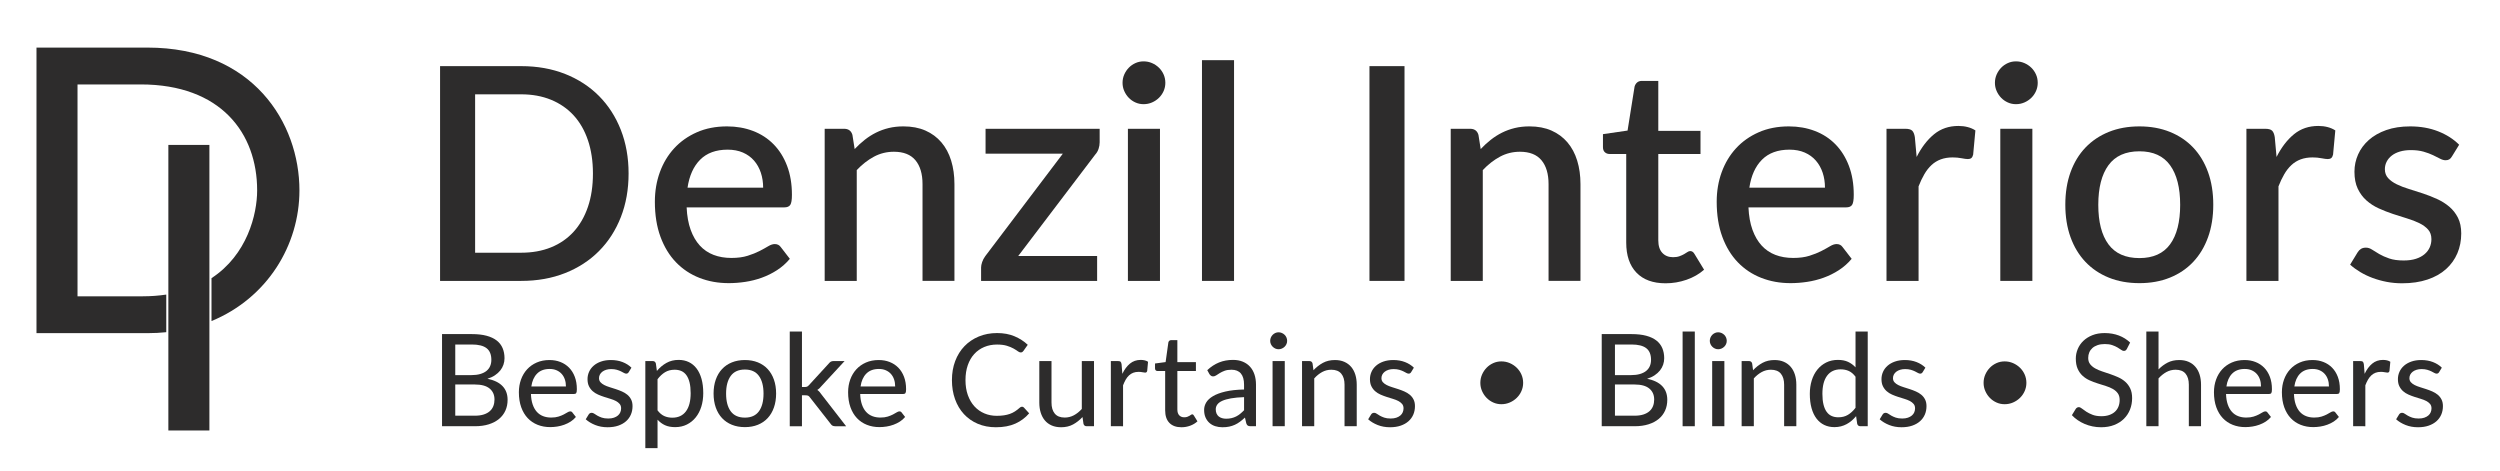 <?xml version="1.0" encoding="utf-8"?>
<!-- Generator: Adobe Illustrator 16.0.0, SVG Export Plug-In . SVG Version: 6.00 Build 0)  -->
<!DOCTYPE svg PUBLIC "-//W3C//DTD SVG 1.1//EN" "http://www.w3.org/Graphics/SVG/1.1/DTD/svg11.dtd">
<svg version="1.1" id="Layer_1" xmlns="http://www.w3.org/2000/svg" xmlns:xlink="http://www.w3.org/1999/xlink" x="0px" y="0px"
	 width="955.452px" height="179.991px" viewBox="0 0 955.452 179.991" enable-background="new 0 0 955.452 179.991"
	 xml:space="preserve">
<path fill="#2D2C2C" d="M240.233,66.316c0,6.081-0.988,11.638-2.964,16.672c-1.977,5.036-4.76,9.358-8.351,12.968
	c-3.591,3.61-7.904,6.413-12.939,8.407c-5.036,1.995-10.63,2.993-16.787,2.993h-31.008v-82.08h31.008
	c6.156,0,11.751,0.998,16.787,2.993c5.035,1.995,9.348,4.798,12.939,8.407c3.591,3.611,6.374,7.933,8.351,12.968
	C239.245,54.68,240.233,60.237,240.233,66.316z M226.61,66.316c0-4.711-0.637-8.949-1.909-12.711
	c-1.274-3.762-3.098-6.935-5.472-9.519c-2.375-2.583-5.254-4.569-8.636-5.957c-3.382-1.387-7.182-2.081-11.4-2.081h-17.613v60.534
	h17.613c4.218,0,8.018-0.684,11.4-2.052c3.382-1.368,6.26-3.353,8.636-5.957c2.375-2.602,4.198-5.775,5.472-9.519
	C225.974,75.313,226.61,71.067,226.61,66.316z"/>
<path fill="#2D2C2C" d="M277.865,48.305c3.571,0,6.877,0.58,9.918,1.738c3.04,1.16,5.662,2.86,7.866,5.102
	c2.204,2.243,3.923,4.987,5.159,8.236c1.234,3.249,1.853,6.945,1.853,11.086c0,1.901-0.209,3.173-0.627,3.819
	c-0.419,0.646-1.178,0.969-2.28,0.969h-37.335c0.151,3.306,0.665,6.166,1.539,8.579c0.874,2.414,2.042,4.417,3.505,6.014
	c1.462,1.596,3.211,2.784,5.244,3.563c2.032,0.779,4.304,1.168,6.812,1.168c2.394,0,4.465-0.275,6.213-0.827
	c1.748-0.55,3.268-1.159,4.56-1.824c1.292-0.664,2.394-1.272,3.306-1.824c0.912-0.55,1.748-0.827,2.508-0.827
	c0.988,0,1.748,0.38,2.28,1.14l3.477,4.503c-1.445,1.71-3.078,3.155-4.902,4.332c-1.824,1.178-3.762,2.138-5.814,2.878
	c-2.052,0.741-4.161,1.273-6.327,1.596c-2.166,0.322-4.275,0.484-6.327,0.484c-4.028,0-7.762-0.675-11.201-2.023
	c-3.439-1.349-6.422-3.334-8.949-5.957c-2.528-2.622-4.503-5.871-5.928-9.747s-2.138-8.341-2.138-13.395
	c0-4.027,0.636-7.79,1.91-11.286c1.273-3.496,3.097-6.535,5.472-9.12c2.375-2.584,5.263-4.626,8.664-6.127
	C269.723,49.055,273.57,48.305,277.865,48.305z M278.093,57.196c-4.446,0-7.943,1.274-10.488,3.819
	c-2.546,2.546-4.161,6.119-4.845,10.716h28.899c0-2.052-0.295-3.961-0.884-5.729c-0.589-1.767-1.453-3.306-2.593-4.617
	s-2.556-2.337-4.247-3.078C282.244,57.567,280.296,57.196,278.093,57.196z"/>
<path fill="#2D2C2C" d="M315.176,107.356v-58.14h7.41c1.672,0,2.736,0.779,3.192,2.337l0.855,5.415
	c1.216-1.291,2.499-2.47,3.848-3.534c1.349-1.063,2.783-1.976,4.304-2.736c1.519-0.759,3.144-1.348,4.874-1.767
	c1.729-0.418,3.6-0.627,5.614-0.627c3.192,0,5.994,0.532,8.408,1.596c2.413,1.064,4.446,2.565,6.099,4.503
	c1.653,1.938,2.897,4.266,3.734,6.982c0.835,2.717,1.254,5.71,1.254,8.978v36.993h-12.198V70.363c0-3.913-0.903-6.954-2.708-9.12
	c-1.805-2.166-4.551-3.249-8.236-3.249c-2.736,0-5.272,0.627-7.609,1.881c-2.337,1.254-4.532,2.964-6.583,5.13v42.351H315.176z"/>
<path fill="#2D2C2C" d="M420.271,54.347c0,0.875-0.143,1.729-0.428,2.565c-0.285,0.836-0.694,1.539-1.226,2.109l-29.469,38.817
	h30.153v9.519h-44.346v-5.13c0-0.57,0.133-1.254,0.399-2.052c0.265-0.798,0.664-1.558,1.197-2.28l29.64-39.159h-29.526v-9.519
	h43.605V54.347z"/>
<path fill="#2D2C2C" d="M445.374,31.661c0,1.103-0.219,2.147-0.656,3.135c-0.437,0.989-1.036,1.853-1.795,2.594
	c-0.761,0.741-1.644,1.331-2.65,1.767c-1.007,0.438-2.081,0.656-3.221,0.656c-1.103,0-2.137-0.218-3.106-0.656
	c-0.969-0.436-1.815-1.026-2.537-1.767c-0.722-0.741-1.302-1.605-1.738-2.594c-0.438-0.988-0.655-2.032-0.655-3.135
	c0-1.14,0.218-2.204,0.655-3.192c0.437-0.987,1.016-1.853,1.738-2.593c0.722-0.741,1.568-1.33,2.537-1.767
	c0.969-0.437,2.004-0.655,3.106-0.655c1.14,0,2.213,0.219,3.221,0.655c1.006,0.438,1.89,1.026,2.65,1.767
	c0.76,0.741,1.358,1.606,1.795,2.593C445.154,29.457,445.374,30.521,445.374,31.661z M443.321,49.216v58.14h-12.255v-58.14H443.321z
	"/>
<path fill="#2D2C2C" d="M471.627,22.997v84.36h-12.255v-84.36H471.627z"/>
<path fill="#2D2C2C" d="M536.777,107.356h-13.395v-82.08h13.395V107.356z"/>
<path fill="#2D2C2C" d="M554.435,107.356v-58.14h7.41c1.672,0,2.736,0.779,3.192,2.337l0.855,5.415
	c1.216-1.291,2.499-2.47,3.848-3.534c1.349-1.063,2.783-1.976,4.304-2.736c1.519-0.759,3.144-1.348,4.874-1.767
	c1.729-0.418,3.6-0.627,5.614-0.627c3.192,0,5.994,0.532,8.408,1.596c2.413,1.064,4.446,2.565,6.099,4.503
	c1.653,1.938,2.897,4.266,3.734,6.982c0.835,2.717,1.254,5.71,1.254,8.978v36.993h-12.198V70.363c0-3.913-0.903-6.954-2.708-9.12
	c-1.805-2.166-4.551-3.249-8.236-3.249c-2.736,0-5.272,0.627-7.609,1.881c-2.337,1.254-4.532,2.964-6.583,5.13v42.351H554.435z"/>
<path fill="#2D2C2C" d="M636.559,108.269c-4.826,0-8.541-1.358-11.144-4.076c-2.603-2.716-3.904-6.545-3.904-11.485V58.85h-6.384
	c-0.684,0-1.273-0.218-1.767-0.656c-0.495-0.437-0.741-1.092-0.741-1.966v-4.959l9.405-1.368l2.679-16.815
	c0.19-0.646,0.513-1.168,0.969-1.567c0.456-0.399,1.063-0.599,1.824-0.599h6.27v19.095h16.131v8.835h-16.131v33.003
	c0,2.09,0.513,3.686,1.539,4.788c1.026,1.103,2.394,1.653,4.104,1.653c0.949,0,1.767-0.123,2.451-0.371
	c0.684-0.247,1.272-0.513,1.767-0.798c0.494-0.285,0.921-0.55,1.283-0.798c0.361-0.247,0.712-0.371,1.055-0.371
	c0.684,0,1.234,0.38,1.653,1.14l3.648,5.985c-1.9,1.672-4.142,2.955-6.726,3.847C641.955,107.821,639.295,108.269,636.559,108.269z"
	/>
<path fill="#2D2C2C" d="M683.675,48.305c3.57,0,6.877,0.58,9.918,1.738c3.039,1.16,5.662,2.86,7.865,5.102
	c2.203,2.243,3.924,4.987,5.158,8.236s1.854,6.945,1.854,11.086c0,1.901-0.209,3.173-0.627,3.819
	c-0.418,0.646-1.178,0.969-2.279,0.969h-37.336c0.151,3.306,0.665,6.166,1.539,8.579c0.874,2.414,2.042,4.417,3.505,6.014
	c1.462,1.596,3.211,2.784,5.244,3.563c2.032,0.779,4.303,1.168,6.811,1.168c2.395,0,4.465-0.275,6.213-0.827
	c1.748-0.55,3.268-1.159,4.561-1.824c1.291-0.664,2.395-1.272,3.307-1.824c0.912-0.55,1.746-0.827,2.508-0.827
	c0.988,0,1.746,0.38,2.279,1.14l3.477,4.503c-1.443,1.71-3.078,3.155-4.9,4.332c-1.824,1.178-3.764,2.138-5.814,2.878
	c-2.053,0.741-4.162,1.273-6.328,1.596c-2.166,0.322-4.273,0.484-6.326,0.484c-4.028,0-7.762-0.675-11.201-2.023
	c-3.439-1.349-6.422-3.334-8.949-5.957c-2.528-2.622-4.503-5.871-5.928-9.747s-2.138-8.341-2.138-13.395
	c0-4.027,0.636-7.79,1.91-11.286c1.273-3.496,3.097-6.535,5.472-9.12c2.375-2.584,5.263-4.626,8.664-6.127
	C675.533,49.055,679.38,48.305,683.675,48.305z M683.903,57.196c-4.447,0-7.943,1.274-10.489,3.819
	c-2.546,2.546-4.161,6.119-4.845,10.716h28.898c0-2.052-0.293-3.961-0.883-5.729s-1.453-3.306-2.594-4.617
	c-1.139-1.311-2.555-2.337-4.246-3.078C688.054,57.567,686.106,57.196,683.903,57.196z"/>
<path fill="#2D2C2C" d="M720.985,107.356v-58.14h7.125c1.292,0,2.185,0.238,2.68,0.712c0.493,0.476,0.835,1.302,1.025,2.479
	l0.685,7.581c1.861-3.685,4.084-6.583,6.669-8.692c2.583-2.109,5.68-3.164,9.291-3.164c1.254,0,2.431,0.143,3.533,0.428
	c1.103,0.285,2.09,0.712,2.965,1.282l-0.855,9.234c-0.152,0.646-0.39,1.093-0.713,1.339c-0.323,0.248-0.75,0.371-1.282,0.371
	c-0.57,0-1.388-0.104-2.451-0.313c-1.064-0.208-2.186-0.313-3.362-0.313c-1.71,0-3.23,0.248-4.561,0.741
	c-1.33,0.494-2.508,1.217-3.534,2.166c-1.025,0.95-1.938,2.109-2.735,3.477s-1.539,2.927-2.224,4.674v36.138H720.985z"/>
<path fill="#2D2C2C" d="M778.782,31.661c0,1.103-0.219,2.147-0.655,3.135c-0.438,0.989-1.036,1.853-1.796,2.594
	c-0.761,0.741-1.644,1.331-2.65,1.767c-1.008,0.438-2.08,0.656-3.221,0.656c-1.103,0-2.138-0.218-3.106-0.656
	c-0.969-0.436-1.815-1.026-2.536-1.767c-0.723-0.741-1.303-1.605-1.738-2.594c-0.438-0.988-0.656-2.032-0.656-3.135
	c0-1.14,0.219-2.204,0.656-3.192c0.436-0.987,1.016-1.853,1.738-2.593c0.721-0.741,1.567-1.33,2.536-1.767
	c0.969-0.437,2.004-0.655,3.106-0.655c1.141,0,2.213,0.219,3.221,0.655c1.007,0.438,1.89,1.026,2.65,1.767
	c0.76,0.741,1.358,1.606,1.796,2.593C778.563,29.457,778.782,30.521,778.782,31.661z"/>
<rect x="764.476" y="49.216" fill="#2D2C2C" width="12.255" height="58.14"/>
<path fill="#2D2C2C" d="M817.655,48.305c4.294,0,8.18,0.703,11.657,2.109c3.477,1.406,6.44,3.401,8.892,5.985
	c2.451,2.584,4.341,5.72,5.672,9.405c1.329,3.687,1.995,7.829,1.995,12.426c0,4.598-0.666,8.741-1.995,12.426
	c-1.331,3.687-3.221,6.831-5.672,9.434c-2.451,2.604-5.415,4.608-8.892,6.014c-3.478,1.405-7.363,2.109-11.657,2.109
	c-4.331,0-8.236-0.704-11.713-2.109c-3.478-1.405-6.451-3.41-8.921-6.014c-2.471-2.603-4.37-5.747-5.7-9.434
	c-1.33-3.685-1.994-7.828-1.994-12.426c0-4.598,0.664-8.74,1.994-12.426c1.33-3.685,3.229-6.82,5.7-9.405
	c2.47-2.583,5.443-4.579,8.921-5.985C809.419,49.008,813.324,48.305,817.655,48.305z M817.655,98.635
	c5.244,0,9.149-1.757,11.714-5.272c2.565-3.514,3.848-8.54,3.848-15.076c0-6.536-1.282-11.58-3.848-15.134
	c-2.564-3.553-6.47-5.33-11.714-5.33c-5.32,0-9.271,1.777-11.855,5.33c-2.585,3.554-3.876,8.598-3.876,15.134
	c0,6.536,1.291,11.562,3.876,15.076C808.384,96.878,812.335,98.635,817.655,98.635z"/>
<path fill="#2D2C2C" d="M858.536,107.356v-58.14h7.125c1.292,0,2.185,0.238,2.68,0.712c0.493,0.476,0.835,1.302,1.025,2.479
	l0.685,7.581c1.861-3.685,4.084-6.583,6.669-8.692c2.583-2.109,5.68-3.164,9.291-3.164c1.254,0,2.431,0.143,3.533,0.428
	c1.103,0.285,2.09,0.712,2.965,1.282l-0.855,9.234c-0.152,0.646-0.39,1.093-0.713,1.339c-0.323,0.248-0.75,0.371-1.282,0.371
	c-0.57,0-1.388-0.104-2.451-0.313c-1.064-0.208-2.186-0.313-3.362-0.313c-1.71,0-3.23,0.248-4.561,0.741
	c-1.33,0.494-2.508,1.217-3.534,2.166c-1.025,0.95-1.938,2.109-2.735,3.477s-1.539,2.927-2.224,4.674v36.138H858.536z"/>
<path fill="#2D2C2C" d="M937.104,59.761c-0.305,0.533-0.646,0.912-1.025,1.14c-0.381,0.228-0.855,0.342-1.426,0.342
	c-0.646,0-1.349-0.2-2.108-0.599c-0.761-0.399-1.653-0.845-2.679-1.339c-1.026-0.494-2.233-0.941-3.62-1.34
	c-1.388-0.399-3.012-0.598-4.873-0.598c-1.521,0-2.898,0.181-4.133,0.542c-1.235,0.361-2.28,0.875-3.135,1.539
	c-0.855,0.666-1.511,1.445-1.967,2.337c-0.456,0.893-0.684,1.852-0.684,2.878c0,1.368,0.417,2.508,1.254,3.42
	c0.835,0.912,1.938,1.701,3.306,2.365c1.368,0.666,2.926,1.264,4.674,1.796c1.748,0.532,3.534,1.103,5.358,1.71
	c1.824,0.608,3.609,1.311,5.358,2.109c1.747,0.798,3.306,1.777,4.674,2.936c1.368,1.16,2.47,2.565,3.306,4.218
	c0.835,1.653,1.254,3.658,1.254,6.014c0,2.736-0.494,5.264-1.481,7.581c-0.989,2.318-2.433,4.332-4.332,6.042
	c-1.901,1.71-4.267,3.041-7.097,3.99c-2.831,0.95-6.07,1.425-9.719,1.425c-2.015,0-3.962-0.181-5.843-0.542
	c-1.881-0.362-3.667-0.855-5.357-1.482c-1.691-0.627-3.269-1.377-4.731-2.251c-1.463-0.874-2.765-1.824-3.904-2.85l2.85-4.674
	c0.343-0.57,0.77-1.016,1.283-1.339c0.513-0.322,1.148-0.484,1.909-0.484c0.798,0,1.586,0.256,2.365,0.77
	c0.778,0.513,1.69,1.074,2.736,1.682c1.045,0.608,2.309,1.168,3.79,1.681c1.482,0.513,3.325,0.77,5.529,0.77
	c1.824,0,3.4-0.218,4.731-0.655c1.329-0.437,2.431-1.035,3.306-1.795c0.874-0.76,1.52-1.625,1.938-2.594
	c0.418-0.969,0.628-2.004,0.628-3.106c0-1.482-0.419-2.698-1.255-3.648c-0.836-0.95-1.947-1.767-3.334-2.451
	c-1.388-0.684-2.964-1.292-4.731-1.824c-1.767-0.532-3.563-1.102-5.386-1.71c-1.824-0.607-3.62-1.311-5.387-2.109
	c-1.768-0.798-3.345-1.814-4.731-3.049c-1.388-1.234-2.499-2.736-3.334-4.503c-0.837-1.767-1.254-3.923-1.254-6.47
	c0-2.317,0.465-4.521,1.396-6.612c0.931-2.089,2.299-3.933,4.104-5.529c1.805-1.596,4.027-2.859,6.669-3.79
	c2.641-0.931,5.69-1.396,9.148-1.396c3.914,0,7.467,0.627,10.659,1.881s5.871,2.964,8.037,5.13L937.104,59.761z"/>
<g>
	<path fill="#2D2C2C" d="M168.938,162.896v-35.211h11.386c2.192,0,4.073,0.213,5.644,0.638s2.862,1.035,3.877,1.828
		c1.014,0.793,1.762,1.763,2.245,2.908c0.482,1.145,0.724,2.429,0.724,3.852c0,0.851-0.135,1.673-0.405,2.466
		s-0.675,1.53-1.214,2.208c-0.54,0.679-1.219,1.292-2.037,1.84c-0.818,0.548-1.775,0.994-2.871,1.337
		c2.535,0.507,4.454,1.436,5.754,2.785c1.301,1.35,1.951,3.104,1.951,5.263c0,1.505-0.278,2.875-0.834,4.11
		c-0.557,1.235-1.366,2.294-2.429,3.178c-1.063,0.883-2.368,1.57-3.914,2.061s-3.309,0.736-5.288,0.736H168.938z M173.993,143.364
		h6.11c1.309,0,2.445-0.139,3.411-0.417c0.965-0.278,1.763-0.67,2.393-1.178c0.629-0.507,1.1-1.12,1.411-1.84
		c0.311-0.719,0.466-1.521,0.466-2.404c0-2.028-0.609-3.513-1.828-4.454c-1.219-0.94-3.096-1.411-5.631-1.411h-6.331V143.364z
		 M173.993,146.946v11.925h7.459c1.341,0,2.486-0.155,3.436-0.466c0.948-0.311,1.726-0.74,2.331-1.289
		c0.605-0.548,1.051-1.198,1.337-1.951c0.286-0.752,0.43-1.578,0.43-2.478c0-1.767-0.622-3.166-1.865-4.196
		c-1.244-1.031-3.133-1.546-5.668-1.546H173.993z"/>
	<path fill="#2D2C2C" d="M210.009,137.597c1.505,0,2.896,0.25,4.171,0.749c1.276,0.499,2.38,1.223,3.313,2.171
		c0.933,0.949,1.66,2.115,2.184,3.497c0.523,1.383,0.785,2.965,0.785,4.748c0,0.72-0.078,1.203-0.233,1.448
		c-0.156,0.246-0.446,0.368-0.871,0.368h-16.44c0.049,1.521,0.266,2.846,0.65,3.975s0.908,2.065,1.571,2.81
		c0.662,0.745,1.46,1.3,2.392,1.668c0.933,0.368,1.971,0.552,3.116,0.552c1.08,0,2.008-0.123,2.785-0.368
		c0.777-0.245,1.448-0.515,2.012-0.81s1.043-0.564,1.436-0.81c0.393-0.245,0.736-0.368,1.03-0.368c0.393,0,0.679,0.147,0.859,0.441
		l1.325,1.693c-0.573,0.687-1.235,1.272-1.988,1.754s-1.562,0.883-2.429,1.202s-1.763,0.552-2.687,0.699
		c-0.925,0.147-1.837,0.221-2.736,0.221c-1.717,0-3.309-0.291-4.772-0.871c-1.464-0.581-2.728-1.432-3.791-2.552
		c-1.063-1.12-1.894-2.511-2.491-4.171c-0.597-1.66-0.896-3.57-0.896-5.729c0-1.733,0.27-3.349,0.81-4.846
		c0.54-1.497,1.313-2.797,2.318-3.901c1.006-1.104,2.233-1.975,3.681-2.613C206.562,137.917,208.193,137.597,210.009,137.597z
		 M210.083,141.008c-2.045,0-3.652,0.593-4.822,1.779c-1.17,1.186-1.902,2.826-2.196,4.92h13.226c0-0.982-0.14-1.881-0.417-2.699
		c-0.278-0.818-0.683-1.521-1.214-2.11c-0.532-0.589-1.182-1.051-1.951-1.386C211.939,141.176,211.064,141.008,210.083,141.008z"/>
	<path fill="#2D2C2C" d="M240.293,142.21c-0.229,0.393-0.548,0.589-0.957,0.589c-0.262,0-0.552-0.09-0.871-0.27
		c-0.319-0.18-0.699-0.38-1.141-0.601s-0.969-0.421-1.583-0.601c-0.614-0.18-1.337-0.27-2.172-0.27c-0.704,0-1.341,0.09-1.914,0.27
		c-0.573,0.18-1.06,0.425-1.46,0.736c-0.401,0.311-0.712,0.675-0.933,1.092c-0.221,0.417-0.331,0.871-0.331,1.362
		c0,0.622,0.184,1.141,0.552,1.558c0.368,0.417,0.851,0.777,1.448,1.08s1.28,0.573,2.049,0.81c0.769,0.237,1.554,0.487,2.355,0.749
		c0.802,0.262,1.587,0.561,2.356,0.896c0.769,0.335,1.452,0.749,2.049,1.239c0.597,0.491,1.08,1.092,1.448,1.803
		c0.368,0.712,0.552,1.567,0.552,2.564c0,1.162-0.208,2.233-0.625,3.214s-1.031,1.832-1.84,2.552
		c-0.81,0.72-1.804,1.285-2.981,1.693s-2.536,0.613-4.073,0.613c-1.734,0-3.316-0.286-4.748-0.859
		c-1.431-0.572-2.638-1.3-3.619-2.184l1.08-1.767c0.131-0.229,0.294-0.405,0.491-0.527s0.442-0.184,0.736-0.184
		c0.311,0,0.629,0.115,0.957,0.344c0.327,0.229,0.724,0.479,1.19,0.748c0.466,0.27,1.031,0.52,1.693,0.749
		c0.662,0.229,1.484,0.344,2.466,0.344c0.834,0,1.558-0.106,2.171-0.319c0.614-0.212,1.125-0.495,1.534-0.846
		c0.409-0.352,0.711-0.765,0.908-1.239c0.196-0.474,0.294-0.973,0.294-1.497c0-0.67-0.184-1.227-0.552-1.668
		c-0.368-0.441-0.851-0.818-1.448-1.128c-0.597-0.311-1.28-0.581-2.049-0.81c-0.769-0.229-1.558-0.474-2.368-0.736
		c-0.81-0.262-1.599-0.56-2.368-0.896c-0.769-0.335-1.452-0.764-2.049-1.288c-0.597-0.523-1.08-1.157-1.448-1.901
		s-0.552-1.656-0.552-2.736c0-0.965,0.196-1.889,0.589-2.772s0.969-1.66,1.73-2.331c0.761-0.67,1.697-1.203,2.81-1.595
		c1.112-0.393,2.38-0.589,3.803-0.589c1.636,0,3.12,0.258,4.454,0.773c1.333,0.516,2.466,1.231,3.398,2.147L240.293,142.21z"/>
	<path fill="#2D2C2C" d="M246.633,171.263V137.99h2.797c0.654,0,1.063,0.311,1.227,0.933l0.393,2.846
		c1.047-1.259,2.253-2.278,3.62-3.055c1.366-0.777,2.932-1.166,4.699-1.166c1.423,0,2.711,0.274,3.865,0.822
		c1.153,0.548,2.143,1.362,2.969,2.441c0.826,1.08,1.46,2.409,1.902,3.988c0.442,1.579,0.663,3.398,0.663,5.459
		c0,1.849-0.246,3.562-0.736,5.141s-1.202,2.949-2.135,4.11c-0.932,1.162-2.061,2.073-3.386,2.736
		c-1.325,0.663-2.822,0.994-4.49,0.994c-1.521,0-2.813-0.246-3.877-0.736s-2.012-1.194-2.846-2.11v10.87H246.633z M257.847,141.303
		c-1.407,0-2.629,0.315-3.668,0.944c-1.039,0.63-2,1.526-2.883,2.687v11.901c0.785,1.03,1.64,1.754,2.564,2.171
		s1.959,0.625,3.104,0.625c2.241,0,3.967-0.801,5.178-2.404c1.21-1.603,1.815-3.926,1.815-6.969c0-1.586-0.139-2.945-0.417-4.073
		c-0.278-1.129-0.679-2.057-1.202-2.785c-0.524-0.728-1.162-1.259-1.914-1.595S258.812,141.303,257.847,141.303z"/>
	<path fill="#2D2C2C" d="M284.691,137.597c1.832,0,3.484,0.299,4.957,0.896s2.724,1.452,3.754,2.564
		c1.03,1.113,1.824,2.458,2.38,4.037s0.834,3.349,0.834,5.312c0,1.963-0.278,3.738-0.834,5.325c-0.556,1.587-1.35,2.937-2.38,4.049
		c-1.031,1.113-2.282,1.967-3.754,2.564c-1.472,0.597-3.125,0.896-4.957,0.896c-1.833,0-3.489-0.299-4.969-0.896
		c-1.481-0.597-2.74-1.451-3.779-2.564c-1.039-1.112-1.836-2.462-2.393-4.049c-0.556-1.586-0.834-3.361-0.834-5.325
		c0-1.963,0.278-3.733,0.834-5.312s1.354-2.924,2.393-4.037c1.039-1.112,2.298-1.967,3.779-2.564
		C281.202,137.896,282.858,137.597,284.691,137.597z M284.691,159.607c2.388,0,4.171-0.801,5.349-2.405
		c1.178-1.603,1.767-3.86,1.767-6.772c0-2.896-0.589-5.153-1.767-6.772c-1.178-1.62-2.961-2.429-5.349-2.429
		c-2.421,0-4.225,0.81-5.411,2.429c-1.186,1.619-1.779,3.877-1.779,6.772c0,2.912,0.593,5.169,1.779,6.772
		C280.466,158.806,282.27,159.607,284.691,159.607z"/>
	<path fill="#2D2C2C" d="M306.494,126.703v21.201h1.129c0.327,0,0.605-0.049,0.834-0.147s0.466-0.286,0.711-0.564l7.607-8.293
		c0.229-0.294,0.479-0.519,0.749-0.675c0.27-0.155,0.617-0.233,1.042-0.233h4.221l-8.932,9.668
		c-0.458,0.589-0.957,1.047-1.497,1.374c0.311,0.196,0.585,0.434,0.822,0.712c0.237,0.278,0.47,0.581,0.699,0.908l9.496,12.244
		h-4.171c-0.376,0-0.708-0.065-0.994-0.196c-0.287-0.131-0.536-0.368-0.749-0.711l-7.876-10.061
		c-0.246-0.36-0.487-0.593-0.724-0.699s-0.601-0.16-1.092-0.16h-1.276v11.827h-4.662v-36.193H306.494z"/>
	<path fill="#2D2C2C" d="M335.836,137.597c1.505,0,2.896,0.25,4.171,0.749c1.276,0.499,2.38,1.223,3.313,2.171
		c0.933,0.949,1.66,2.115,2.184,3.497c0.523,1.383,0.785,2.965,0.785,4.748c0,0.72-0.078,1.203-0.233,1.448
		c-0.156,0.246-0.446,0.368-0.871,0.368h-16.44c0.049,1.521,0.266,2.846,0.65,3.975s0.908,2.065,1.571,2.81
		c0.662,0.745,1.46,1.3,2.392,1.668c0.933,0.368,1.971,0.552,3.116,0.552c1.08,0,2.008-0.123,2.785-0.368
		c0.777-0.245,1.448-0.515,2.012-0.81s1.043-0.564,1.436-0.81c0.393-0.245,0.736-0.368,1.03-0.368c0.393,0,0.679,0.147,0.859,0.441
		l1.325,1.693c-0.573,0.687-1.235,1.272-1.988,1.754s-1.562,0.883-2.429,1.202s-1.763,0.552-2.687,0.699
		c-0.925,0.147-1.837,0.221-2.736,0.221c-1.717,0-3.309-0.291-4.772-0.871c-1.464-0.581-2.728-1.432-3.791-2.552
		c-1.063-1.12-1.894-2.511-2.491-4.171c-0.597-1.66-0.896-3.57-0.896-5.729c0-1.733,0.27-3.349,0.81-4.846
		c0.54-1.497,1.313-2.797,2.318-3.901c1.006-1.104,2.233-1.975,3.681-2.613C332.389,137.917,334.021,137.597,335.836,137.597z
		 M335.91,141.008c-2.045,0-3.652,0.593-4.822,1.779c-1.17,1.186-1.902,2.826-2.196,4.92h13.226c0-0.982-0.14-1.881-0.417-2.699
		c-0.278-0.818-0.683-1.521-1.214-2.11c-0.532-0.589-1.182-1.051-1.951-1.386C337.767,141.176,336.892,141.008,335.91,141.008z"/>
	<path fill="#2D2C2C" d="M390.579,155.436c0.278,0,0.523,0.106,0.736,0.319l2.012,2.208c-1.439,1.685-3.194,2.994-5.263,3.926
		c-2.069,0.932-4.552,1.398-7.447,1.398c-2.552,0-4.862-0.442-6.932-1.325c-2.07-0.883-3.836-2.118-5.3-3.705
		c-1.464-1.586-2.593-3.484-3.386-5.692c-0.794-2.208-1.19-4.638-1.19-7.288c0-2.65,0.417-5.079,1.251-7.288
		c0.834-2.208,2.012-4.102,3.534-5.68c1.521-1.579,3.341-2.81,5.459-3.693c2.118-0.883,4.454-1.325,7.005-1.325
		c2.503,0,4.724,0.409,6.662,1.227s3.627,1.906,5.067,3.263l-1.668,2.356c-0.115,0.164-0.25,0.298-0.405,0.405
		s-0.372,0.16-0.65,0.16c-0.311,0-0.675-0.155-1.092-0.466c-0.417-0.311-0.965-0.658-1.644-1.043
		c-0.679-0.384-1.526-0.732-2.54-1.043c-1.014-0.311-2.266-0.466-3.754-0.466c-1.767,0-3.391,0.311-4.871,0.933
		c-1.481,0.622-2.752,1.513-3.816,2.675s-1.889,2.584-2.478,4.27s-0.883,3.591-0.883,5.717c0,2.16,0.307,4.086,0.92,5.779
		s1.456,3.121,2.527,4.282c1.071,1.162,2.335,2.049,3.791,2.663c1.456,0.613,3.018,0.92,4.687,0.92c1.031,0,1.955-0.062,2.773-0.184
		c0.818-0.123,1.574-0.307,2.27-0.552c0.695-0.245,1.346-0.564,1.951-0.957c0.605-0.393,1.21-0.859,1.815-1.399
		c0.131-0.114,0.266-0.208,0.405-0.282C390.264,155.473,390.415,155.436,390.579,155.436z"/>
	<path fill="#2D2C2C" d="M401.865,137.99v15.876c0,1.8,0.417,3.202,1.251,4.208c0.834,1.006,2.102,1.509,3.803,1.509
		c1.243,0,2.409-0.291,3.497-0.871s2.098-1.386,3.031-2.417V137.99h4.662v24.906h-2.797c-0.654,0-1.063-0.311-1.227-0.933
		l-0.368-2.576c-1.08,1.162-2.278,2.102-3.595,2.822s-2.842,1.08-4.576,1.08c-1.374,0-2.581-0.229-3.619-0.687
		c-1.039-0.458-1.906-1.1-2.601-1.926c-0.695-0.826-1.223-1.816-1.583-2.969c-0.36-1.153-0.54-2.433-0.54-3.84V137.99H401.865z"/>
	<path fill="#2D2C2C" d="M424.547,162.896V137.99h2.674c0.507,0,0.855,0.09,1.043,0.27c0.188,0.18,0.315,0.507,0.38,0.981
		l0.294,3.632c0.785-1.652,1.75-2.953,2.896-3.901s2.519-1.423,4.122-1.423c0.54,0,1.051,0.058,1.534,0.172s0.904,0.294,1.264,0.54
		l-0.319,3.484c-0.098,0.442-0.36,0.663-0.785,0.663c-0.229,0-0.569-0.049-1.019-0.147s-0.944-0.147-1.484-0.147
		c-0.769,0-1.452,0.115-2.049,0.343c-0.597,0.229-1.133,0.564-1.607,1.006c-0.475,0.441-0.896,0.981-1.264,1.619
		c-0.368,0.638-0.708,1.366-1.018,2.184v15.63H424.547z"/>
	<path fill="#2D2C2C" d="M451.533,163.288c-1.996,0-3.534-0.556-4.613-1.668c-1.08-1.112-1.619-2.715-1.619-4.81v-15.017h-2.92
		c-0.278,0-0.507-0.086-0.687-0.258s-0.27-0.421-0.27-0.749v-1.865l4.048-0.54l1.055-7.533c0.065-0.262,0.188-0.47,0.368-0.626
		c0.18-0.155,0.417-0.233,0.711-0.233h2.356v8.417h7.091v3.386h-7.091v14.698c0,0.998,0.241,1.747,0.724,2.245
		c0.482,0.499,1.117,0.749,1.902,0.749c0.441,0,0.826-0.057,1.153-0.172c0.327-0.114,0.605-0.245,0.834-0.393
		c0.229-0.147,0.43-0.278,0.601-0.393c0.172-0.114,0.323-0.172,0.454-0.172c0.147,0,0.266,0.033,0.356,0.098
		c0.089,0.066,0.184,0.18,0.282,0.344l1.374,2.233c-0.785,0.72-1.714,1.276-2.785,1.668
		C453.786,163.092,452.678,163.288,451.533,163.288z"/>
	<path fill="#2D2C2C" d="M477.959,162.896c-0.458,0-0.81-0.074-1.055-0.221c-0.245-0.147-0.441-0.434-0.589-0.859l-0.515-2.233
		c-0.638,0.589-1.268,1.116-1.89,1.583s-1.272,0.855-1.951,1.166c-0.679,0.311-1.403,0.548-2.171,0.712
		c-0.769,0.163-1.628,0.245-2.577,0.245c-0.981,0-1.898-0.135-2.748-0.405c-0.851-0.27-1.591-0.683-2.221-1.239
		c-0.63-0.556-1.129-1.247-1.497-2.073c-0.368-0.826-0.552-1.804-0.552-2.932c0-0.982,0.266-1.922,0.797-2.822
		c0.531-0.899,1.399-1.705,2.601-2.417c1.202-0.712,2.773-1.296,4.711-1.755c1.938-0.458,4.323-0.719,7.153-0.785v-1.865
		c0-1.881-0.405-3.3-1.214-4.257c-0.81-0.957-2-1.435-3.57-1.435c-1.063,0-1.951,0.135-2.663,0.405
		c-0.711,0.27-1.325,0.564-1.84,0.883c-0.515,0.319-0.969,0.609-1.362,0.871s-0.785,0.393-1.178,0.393
		c-0.327,0-0.601-0.086-0.822-0.258s-0.414-0.372-0.577-0.601l-0.834-1.521c1.39-1.309,2.892-2.29,4.503-2.944
		c1.611-0.654,3.39-0.981,5.337-0.981c1.407,0,2.658,0.229,3.754,0.687c1.096,0.458,2.016,1.1,2.761,1.926
		c0.744,0.826,1.309,1.82,1.693,2.981s0.577,2.445,0.577,3.852v15.9H477.959z M468.611,160.024c0.736,0,1.419-0.073,2.049-0.221
		c0.629-0.147,1.218-0.359,1.767-0.638c0.548-0.278,1.067-0.618,1.558-1.019c0.491-0.4,0.981-0.854,1.472-1.362v-5.006
		c-1.963,0.066-3.631,0.221-5.005,0.466c-1.375,0.246-2.491,0.564-3.35,0.957s-1.484,0.863-1.877,1.411
		c-0.393,0.548-0.589,1.149-0.589,1.803c0,0.638,0.102,1.187,0.307,1.644c0.204,0.458,0.486,0.831,0.847,1.117
		c0.359,0.286,0.781,0.499,1.264,0.638C467.535,159.955,468.054,160.024,468.611,160.024z"/>
	<path fill="#2D2C2C" d="M491.921,130.261c0,0.441-0.086,0.855-0.258,1.239s-0.409,0.724-0.711,1.018
		c-0.303,0.294-0.655,0.527-1.055,0.699c-0.401,0.172-0.822,0.258-1.264,0.258c-0.426,0-0.831-0.086-1.215-0.258
		s-0.724-0.405-1.018-0.699s-0.528-0.634-0.7-1.018c-0.171-0.384-0.257-0.798-0.257-1.239c0-0.442,0.086-0.863,0.257-1.264
		c0.172-0.401,0.405-0.749,0.7-1.043s0.634-0.527,1.018-0.699s0.789-0.258,1.215-0.258c0.441,0,0.862,0.086,1.264,0.258
		c0.4,0.172,0.752,0.405,1.055,0.699c0.302,0.294,0.54,0.642,0.711,1.043S491.921,129.819,491.921,130.261z M491.013,137.99v24.906
		h-4.662V137.99H491.013z"/>
	<path fill="#2D2C2C" d="M497.613,162.896V137.99h2.797c0.654,0,1.063,0.311,1.227,0.933l0.344,2.577
		c1.08-1.162,2.282-2.102,3.607-2.822c1.325-0.719,2.854-1.08,4.588-1.08c1.358,0,2.556,0.229,3.595,0.687
		c1.039,0.458,1.91,1.101,2.613,1.926c0.703,0.826,1.235,1.816,1.595,2.969c0.359,1.153,0.54,2.434,0.54,3.84v15.876h-4.662V147.02
		c0-1.799-0.417-3.202-1.251-4.208c-0.834-1.006-2.102-1.509-3.803-1.509c-1.26,0-2.429,0.294-3.509,0.883s-2.085,1.398-3.018,2.429
		v18.28H497.613z"/>
	<path fill="#2D2C2C" d="M539.322,142.21c-0.229,0.393-0.548,0.589-0.957,0.589c-0.262,0-0.552-0.09-0.871-0.27
		c-0.319-0.18-0.699-0.38-1.141-0.601s-0.969-0.421-1.583-0.601c-0.614-0.18-1.337-0.27-2.172-0.27c-0.704,0-1.341,0.09-1.914,0.27
		c-0.573,0.18-1.06,0.425-1.46,0.736c-0.401,0.311-0.712,0.675-0.933,1.092c-0.221,0.417-0.331,0.871-0.331,1.362
		c0,0.622,0.184,1.141,0.552,1.558c0.368,0.417,0.851,0.777,1.448,1.08s1.28,0.573,2.049,0.81c0.769,0.237,1.554,0.487,2.355,0.749
		c0.802,0.262,1.587,0.561,2.356,0.896c0.769,0.335,1.452,0.749,2.049,1.239c0.597,0.491,1.08,1.092,1.448,1.803
		c0.368,0.712,0.552,1.567,0.552,2.564c0,1.162-0.208,2.233-0.625,3.214s-1.031,1.832-1.84,2.552
		c-0.81,0.72-1.804,1.285-2.981,1.693s-2.536,0.613-4.073,0.613c-1.734,0-3.316-0.286-4.748-0.859
		c-1.431-0.572-2.638-1.3-3.619-2.184l1.08-1.767c0.131-0.229,0.294-0.405,0.491-0.527s0.442-0.184,0.736-0.184
		c0.311,0,0.629,0.115,0.957,0.344c0.327,0.229,0.724,0.479,1.19,0.748c0.466,0.27,1.031,0.52,1.693,0.749
		c0.662,0.229,1.484,0.344,2.466,0.344c0.834,0,1.558-0.106,2.171-0.319c0.614-0.212,1.125-0.495,1.534-0.846
		c0.409-0.352,0.711-0.765,0.908-1.239c0.196-0.474,0.294-0.973,0.294-1.497c0-0.67-0.184-1.227-0.552-1.668
		c-0.368-0.441-0.851-0.818-1.448-1.128c-0.597-0.311-1.28-0.581-2.049-0.81c-0.769-0.229-1.558-0.474-2.368-0.736
		c-0.81-0.262-1.599-0.56-2.368-0.896c-0.769-0.335-1.452-0.764-2.049-1.288c-0.597-0.523-1.08-1.157-1.448-1.901
		s-0.552-1.656-0.552-2.736c0-0.965,0.196-1.889,0.589-2.772s0.969-1.66,1.73-2.331c0.761-0.67,1.697-1.203,2.81-1.595
		c1.112-0.393,2.38-0.589,3.803-0.589c1.636,0,3.12,0.258,4.454,0.773c1.333,0.516,2.466,1.231,3.398,2.147L539.322,142.21z"/>
	<path fill="#2D2C2C" d="M612.147,162.896v-35.211h11.386c2.192,0,4.073,0.213,5.644,0.638s2.862,1.035,3.877,1.828
		c1.014,0.793,1.762,1.763,2.245,2.908c0.482,1.145,0.724,2.429,0.724,3.852c0,0.851-0.135,1.673-0.405,2.466
		s-0.675,1.53-1.214,2.208c-0.54,0.679-1.219,1.292-2.037,1.84c-0.818,0.548-1.775,0.994-2.871,1.337
		c2.535,0.507,4.454,1.436,5.754,2.785c1.301,1.35,1.951,3.104,1.951,5.263c0,1.505-0.278,2.875-0.834,4.11
		c-0.557,1.235-1.366,2.294-2.429,3.178c-1.063,0.883-2.368,1.57-3.914,2.061s-3.309,0.736-5.288,0.736H612.147z M617.202,143.364
		h6.11c1.309,0,2.445-0.139,3.411-0.417c0.965-0.278,1.763-0.67,2.393-1.178c0.629-0.507,1.1-1.12,1.411-1.84
		c0.311-0.719,0.466-1.521,0.466-2.404c0-2.028-0.609-3.513-1.828-4.454c-1.219-0.94-3.096-1.411-5.631-1.411h-6.331V143.364z
		 M617.202,146.946v11.925h7.459c1.341,0,2.486-0.155,3.436-0.466c0.948-0.311,1.726-0.74,2.331-1.289
		c0.605-0.548,1.051-1.198,1.337-1.951c0.286-0.752,0.43-1.578,0.43-2.478c0-1.767-0.622-3.166-1.865-4.196
		c-1.244-1.031-3.133-1.546-5.668-1.546H617.202z"/>
	<path fill="#2D2C2C" d="M647.721,126.703v36.193h-4.662v-36.193H647.721z"/>
	<path fill="#2D2C2C" d="M659.931,130.261c0,0.441-0.086,0.855-0.258,1.239s-0.409,0.724-0.711,1.018
		c-0.303,0.294-0.655,0.527-1.055,0.699c-0.401,0.172-0.822,0.258-1.264,0.258c-0.426,0-0.831-0.086-1.215-0.258
		s-0.724-0.405-1.018-0.699s-0.528-0.634-0.7-1.018c-0.171-0.384-0.257-0.798-0.257-1.239c0-0.442,0.086-0.863,0.257-1.264
		c0.172-0.401,0.405-0.749,0.7-1.043s0.634-0.527,1.018-0.699s0.789-0.258,1.215-0.258c0.441,0,0.862,0.086,1.264,0.258
		c0.4,0.172,0.752,0.405,1.055,0.699c0.302,0.294,0.54,0.642,0.711,1.043S659.931,129.819,659.931,130.261z M659.023,137.99v24.906
		h-4.662V137.99H659.023z"/>
	<path fill="#2D2C2C" d="M665.618,162.896V137.99h2.797c0.654,0,1.063,0.311,1.227,0.933l0.344,2.577
		c1.08-1.162,2.282-2.102,3.607-2.822c1.325-0.719,2.854-1.08,4.588-1.08c1.358,0,2.556,0.229,3.595,0.687
		c1.039,0.458,1.91,1.101,2.613,1.926c0.703,0.826,1.235,1.816,1.595,2.969c0.359,1.153,0.54,2.434,0.54,3.84v15.876h-4.662V147.02
		c0-1.799-0.417-3.202-1.251-4.208c-0.834-1.006-2.102-1.509-3.803-1.509c-1.26,0-2.429,0.294-3.509,0.883s-2.085,1.398-3.018,2.429
		v18.28H665.618z"/>
	<path fill="#2D2C2C" d="M711.012,162.896c-0.654,0-1.063-0.311-1.227-0.933l-0.417-2.92c-0.523,0.638-1.088,1.215-1.693,1.73
		c-0.605,0.515-1.251,0.957-1.938,1.325s-1.415,0.65-2.184,0.847c-0.769,0.196-1.595,0.294-2.478,0.294
		c-1.423,0-2.711-0.274-3.865-0.822s-2.143-1.362-2.969-2.441s-1.46-2.409-1.901-3.987c-0.442-1.579-0.663-3.398-0.663-5.459
		c0-1.849,0.246-3.562,0.736-5.141s1.202-2.949,2.135-4.11c0.932-1.161,2.061-2.073,3.386-2.736
		c1.325-0.663,2.822-0.994,4.491-0.994c1.505,0,2.793,0.25,3.865,0.749c1.071,0.499,2.024,1.198,2.858,2.098v-13.692h4.662v36.193
		H711.012z M702.595,159.485c1.391,0,2.609-0.315,3.656-0.945c1.047-0.629,2.012-1.525,2.896-2.687v-11.876
		c-0.785-1.046-1.644-1.779-2.577-2.196c-0.932-0.417-1.963-0.625-3.091-0.625c-2.242,0-3.967,0.802-5.178,2.405
		c-1.21,1.604-1.815,3.926-1.815,6.969c0,1.587,0.139,2.944,0.417,4.073c0.278,1.128,0.679,2.057,1.202,2.785
		c0.523,0.728,1.162,1.26,1.914,1.595C700.771,159.317,701.63,159.485,702.595,159.485z"/>
	<path fill="#2D2C2C" d="M734.818,142.21c-0.229,0.393-0.548,0.589-0.957,0.589c-0.262,0-0.552-0.09-0.871-0.27
		c-0.319-0.18-0.699-0.38-1.141-0.601s-0.969-0.421-1.583-0.601c-0.614-0.18-1.337-0.27-2.172-0.27c-0.704,0-1.341,0.09-1.914,0.27
		c-0.573,0.18-1.06,0.425-1.46,0.736c-0.401,0.311-0.712,0.675-0.933,1.092c-0.221,0.417-0.331,0.871-0.331,1.362
		c0,0.622,0.184,1.141,0.552,1.558c0.368,0.417,0.851,0.777,1.448,1.08s1.28,0.573,2.049,0.81c0.769,0.237,1.554,0.487,2.355,0.749
		c0.802,0.262,1.587,0.561,2.356,0.896c0.769,0.335,1.452,0.749,2.049,1.239c0.597,0.491,1.08,1.092,1.448,1.803
		c0.368,0.712,0.552,1.567,0.552,2.564c0,1.162-0.208,2.233-0.625,3.214s-1.031,1.832-1.84,2.552
		c-0.81,0.72-1.804,1.285-2.981,1.693s-2.536,0.613-4.073,0.613c-1.734,0-3.316-0.286-4.748-0.859
		c-1.431-0.572-2.638-1.3-3.619-2.184l1.08-1.767c0.131-0.229,0.294-0.405,0.491-0.527s0.442-0.184,0.736-0.184
		c0.311,0,0.629,0.115,0.957,0.344c0.327,0.229,0.724,0.479,1.19,0.748c0.466,0.27,1.031,0.52,1.693,0.749
		c0.662,0.229,1.484,0.344,2.466,0.344c0.834,0,1.558-0.106,2.171-0.319c0.614-0.212,1.125-0.495,1.534-0.846
		c0.409-0.352,0.711-0.765,0.908-1.239c0.196-0.474,0.294-0.973,0.294-1.497c0-0.67-0.184-1.227-0.552-1.668
		c-0.368-0.441-0.851-0.818-1.448-1.128c-0.597-0.311-1.28-0.581-2.049-0.81c-0.769-0.229-1.558-0.474-2.368-0.736
		c-0.81-0.262-1.599-0.56-2.368-0.896c-0.769-0.335-1.452-0.764-2.049-1.288c-0.597-0.523-1.08-1.157-1.448-1.901
		s-0.552-1.656-0.552-2.736c0-0.965,0.196-1.889,0.589-2.772s0.969-1.66,1.73-2.331c0.761-0.67,1.697-1.203,2.81-1.595
		c1.112-0.393,2.38-0.589,3.803-0.589c1.636,0,3.12,0.258,4.454,0.773c1.333,0.516,2.466,1.231,3.398,2.147L734.818,142.21z"/>
	<path fill="#2D2C2C" d="M812.845,133.353c-0.147,0.262-0.307,0.454-0.479,0.577c-0.172,0.123-0.397,0.184-0.675,0.184
		c-0.294,0-0.63-0.135-1.006-0.405c-0.376-0.27-0.847-0.572-1.411-0.908c-0.564-0.335-1.239-0.638-2.024-0.908
		c-0.785-0.27-1.726-0.405-2.822-0.405c-1.047,0-1.967,0.135-2.76,0.405c-0.793,0.27-1.456,0.642-1.988,1.116
		c-0.532,0.475-0.932,1.035-1.202,1.681c-0.27,0.646-0.405,1.346-0.405,2.098c0,0.965,0.241,1.759,0.724,2.38
		s1.117,1.157,1.902,1.607c0.785,0.45,1.681,0.838,2.687,1.166c1.006,0.328,2.032,0.671,3.079,1.031s2.074,0.765,3.08,1.214
		c1.006,0.45,1.902,1.022,2.687,1.718s1.419,1.546,1.901,2.552c0.482,1.006,0.724,2.237,0.724,3.693
		c0,1.554-0.266,3.006-0.797,4.355c-0.532,1.35-1.305,2.527-2.319,3.534c-1.015,1.006-2.258,1.799-3.73,2.38
		s-3.149,0.871-5.03,0.871c-1.128,0-2.22-0.11-3.275-0.331c-1.055-0.221-2.053-0.532-2.994-0.933
		c-0.941-0.401-1.824-0.883-2.65-1.448c-0.827-0.564-1.567-1.198-2.221-1.901l1.472-2.405c0.131-0.196,0.298-0.356,0.503-0.479
		s0.429-0.184,0.675-0.184c0.344,0,0.74,0.18,1.19,0.54c0.45,0.36,1.006,0.757,1.668,1.19c0.663,0.434,1.46,0.83,2.393,1.19
		s2.061,0.54,3.386,0.54c1.096,0,2.077-0.147,2.944-0.442s1.599-0.711,2.196-1.251c0.597-0.54,1.051-1.194,1.362-1.963
		c0.311-0.769,0.466-1.62,0.466-2.552c0-1.047-0.242-1.902-0.724-2.564s-1.116-1.214-1.901-1.656
		c-0.785-0.441-1.677-0.818-2.675-1.128c-0.998-0.311-2.024-0.634-3.08-0.969c-1.055-0.335-2.082-0.724-3.079-1.166
		c-0.998-0.442-1.89-1.019-2.675-1.73c-0.785-0.712-1.419-1.599-1.901-2.663c-0.483-1.063-0.724-2.38-0.724-3.95
		c0-1.243,0.246-2.454,0.736-3.632s1.202-2.216,2.135-3.116c0.932-0.899,2.082-1.623,3.447-2.171
		c1.366-0.548,2.932-0.822,4.699-0.822c1.979,0,3.791,0.311,5.435,0.933s3.079,1.521,4.306,2.699L812.845,133.353z"/>
	<path fill="#2D2C2C" d="M820.285,162.896v-36.193h4.662v14.477c1.047-1.08,2.208-1.946,3.484-2.601
		c1.276-0.654,2.748-0.981,4.417-0.981c1.358,0,2.556,0.229,3.595,0.687c1.039,0.458,1.91,1.101,2.613,1.926
		c0.703,0.826,1.235,1.816,1.595,2.969c0.359,1.153,0.54,2.434,0.54,3.84v15.876h-4.662V147.02c0-1.799-0.417-3.202-1.251-4.208
		c-0.834-1.006-2.102-1.509-3.803-1.509c-1.26,0-2.429,0.294-3.509,0.883s-2.085,1.398-3.018,2.429v18.28H820.285z"/>
	<path fill="#2D2C2C" d="M857.836,137.597c1.505,0,2.896,0.25,4.171,0.749c1.276,0.499,2.38,1.223,3.313,2.171
		c0.933,0.949,1.66,2.115,2.184,3.497c0.523,1.383,0.785,2.965,0.785,4.748c0,0.72-0.078,1.203-0.233,1.448
		c-0.156,0.246-0.446,0.368-0.871,0.368h-16.44c0.049,1.521,0.266,2.846,0.65,3.975s0.908,2.065,1.571,2.81
		c0.662,0.745,1.46,1.3,2.392,1.668c0.933,0.368,1.971,0.552,3.116,0.552c1.08,0,2.008-0.123,2.785-0.368
		c0.777-0.245,1.448-0.515,2.012-0.81s1.043-0.564,1.436-0.81c0.393-0.245,0.736-0.368,1.03-0.368c0.393,0,0.679,0.147,0.859,0.441
		l1.325,1.693c-0.573,0.687-1.235,1.272-1.988,1.754s-1.562,0.883-2.429,1.202s-1.763,0.552-2.687,0.699
		c-0.925,0.147-1.837,0.221-2.736,0.221c-1.717,0-3.309-0.291-4.772-0.871c-1.464-0.581-2.728-1.432-3.791-2.552
		c-1.063-1.12-1.894-2.511-2.491-4.171c-0.597-1.66-0.896-3.57-0.896-5.729c0-1.733,0.27-3.349,0.81-4.846
		c0.54-1.497,1.313-2.797,2.318-3.901c1.006-1.104,2.233-1.975,3.681-2.613C854.389,137.917,856.021,137.597,857.836,137.597z
		 M857.91,141.008c-2.045,0-3.652,0.593-4.822,1.779c-1.17,1.186-1.902,2.826-2.196,4.92h13.226c0-0.982-0.14-1.881-0.417-2.699
		c-0.278-0.818-0.683-1.521-1.214-2.11c-0.532-0.589-1.182-1.051-1.951-1.386C859.767,141.176,858.892,141.008,857.91,141.008z"/>
	<path fill="#2D2C2C" d="M883.801,137.597c1.505,0,2.896,0.25,4.171,0.749c1.276,0.499,2.38,1.223,3.313,2.171
		c0.933,0.949,1.66,2.115,2.184,3.497c0.523,1.383,0.785,2.965,0.785,4.748c0,0.72-0.078,1.203-0.233,1.448
		c-0.156,0.246-0.446,0.368-0.871,0.368h-16.44c0.049,1.521,0.266,2.846,0.65,3.975s0.908,2.065,1.571,2.81
		c0.662,0.745,1.46,1.3,2.392,1.668c0.933,0.368,1.971,0.552,3.116,0.552c1.08,0,2.008-0.123,2.785-0.368
		c0.777-0.245,1.448-0.515,2.012-0.81s1.043-0.564,1.436-0.81c0.393-0.245,0.736-0.368,1.03-0.368c0.393,0,0.679,0.147,0.859,0.441
		l1.325,1.693c-0.573,0.687-1.235,1.272-1.988,1.754s-1.562,0.883-2.429,1.202s-1.763,0.552-2.687,0.699
		c-0.925,0.147-1.837,0.221-2.736,0.221c-1.717,0-3.309-0.291-4.772-0.871c-1.464-0.581-2.728-1.432-3.791-2.552
		c-1.063-1.12-1.894-2.511-2.491-4.171c-0.597-1.66-0.896-3.57-0.896-5.729c0-1.733,0.27-3.349,0.81-4.846
		c0.54-1.497,1.313-2.797,2.318-3.901c1.006-1.104,2.233-1.975,3.681-2.613C880.354,137.917,881.985,137.597,883.801,137.597z
		 M883.875,141.008c-2.045,0-3.652,0.593-4.822,1.779c-1.17,1.186-1.902,2.826-2.196,4.92h13.226c0-0.982-0.14-1.881-0.417-2.699
		c-0.278-0.818-0.683-1.521-1.214-2.11c-0.532-0.589-1.182-1.051-1.951-1.386C885.731,141.176,884.856,141.008,883.875,141.008z"/>
	<path fill="#2D2C2C" d="M899.323,162.896V137.99h2.674c0.507,0,0.855,0.09,1.043,0.27c0.188,0.18,0.315,0.507,0.38,0.981
		l0.294,3.632c0.785-1.652,1.75-2.953,2.896-3.901s2.519-1.423,4.122-1.423c0.54,0,1.051,0.058,1.534,0.172s0.904,0.294,1.264,0.54
		l-0.319,3.484c-0.098,0.442-0.36,0.663-0.785,0.663c-0.229,0-0.569-0.049-1.019-0.147s-0.944-0.147-1.484-0.147
		c-0.769,0-1.452,0.115-2.049,0.343c-0.597,0.229-1.133,0.564-1.607,1.006c-0.475,0.441-0.896,0.981-1.264,1.619
		c-0.368,0.638-0.708,1.366-1.018,2.184v15.63H899.323z"/>
	<path fill="#2D2C2C" d="M932.189,142.21c-0.229,0.393-0.548,0.589-0.957,0.589c-0.262,0-0.552-0.09-0.871-0.27
		c-0.319-0.18-0.699-0.38-1.141-0.601s-0.969-0.421-1.583-0.601c-0.614-0.18-1.337-0.27-2.172-0.27c-0.704,0-1.341,0.09-1.914,0.27
		c-0.573,0.18-1.06,0.425-1.46,0.736c-0.401,0.311-0.712,0.675-0.933,1.092c-0.221,0.417-0.331,0.871-0.331,1.362
		c0,0.622,0.184,1.141,0.552,1.558c0.368,0.417,0.851,0.777,1.448,1.08s1.28,0.573,2.049,0.81c0.769,0.237,1.554,0.487,2.355,0.749
		c0.802,0.262,1.587,0.561,2.356,0.896c0.769,0.335,1.452,0.749,2.049,1.239c0.597,0.491,1.08,1.092,1.448,1.803
		c0.368,0.712,0.552,1.567,0.552,2.564c0,1.162-0.208,2.233-0.625,3.214s-1.031,1.832-1.84,2.552
		c-0.81,0.72-1.804,1.285-2.981,1.693s-2.536,0.613-4.073,0.613c-1.734,0-3.316-0.286-4.748-0.859
		c-1.431-0.572-2.638-1.3-3.619-2.184l1.08-1.767c0.131-0.229,0.294-0.405,0.491-0.527s0.442-0.184,0.736-0.184
		c0.311,0,0.629,0.115,0.957,0.344c0.327,0.229,0.724,0.479,1.19,0.748c0.466,0.27,1.031,0.52,1.693,0.749
		c0.662,0.229,1.484,0.344,2.466,0.344c0.834,0,1.558-0.106,2.171-0.319c0.614-0.212,1.125-0.495,1.534-0.846
		c0.409-0.352,0.711-0.765,0.908-1.239c0.196-0.474,0.294-0.973,0.294-1.497c0-0.67-0.184-1.227-0.552-1.668
		c-0.368-0.441-0.851-0.818-1.448-1.128c-0.597-0.311-1.28-0.581-2.049-0.81c-0.769-0.229-1.558-0.474-2.368-0.736
		c-0.81-0.262-1.599-0.56-2.368-0.896c-0.769-0.335-1.452-0.764-2.049-1.288c-0.597-0.523-1.08-1.157-1.448-1.901
		s-0.552-1.656-0.552-2.736c0-0.965,0.196-1.889,0.589-2.772s0.969-1.66,1.73-2.331c0.761-0.67,1.697-1.203,2.81-1.595
		c1.112-0.393,2.38-0.589,3.803-0.589c1.636,0,3.12,0.258,4.454,0.773c1.333,0.516,2.466,1.231,3.398,2.147L932.189,142.21z"/>
</g>
<g>
	<path fill="#2D2C2C" d="M80.027,164.522H64.345V55.385h15.682V164.522z"/>
	<path fill="#2D2C2C" d="M56.351,18.186H13.944v109.137h42.566c2.412,0,4.753-0.132,7.036-0.364v-14.376
		c-2.78,0.413-5.742,0.658-8.956,0.658H29.627V32.269h24.164c30.565,0,44.487,18.563,44.487,40.487
		c0,9.158-3.797,24.62-17.444,33.553v16.393c21.306-8.803,33.607-28.97,33.607-49.945C114.44,46.992,96.677,18.186,56.351,18.186z"
		/>
</g>
<path fill="#2D2C2C" d="M774.449,146.327c0,1.103-0.219,2.147-0.655,3.135c-0.438,0.989-1.036,1.853-1.796,2.594
	c-0.761,0.741-1.644,1.331-2.65,1.767c-1.008,0.438-2.08,0.656-3.221,0.656c-1.103,0-2.138-0.218-3.106-0.656
	c-0.969-0.436-1.815-1.026-2.536-1.767c-0.723-0.741-1.303-1.605-1.738-2.594c-0.438-0.988-0.656-2.032-0.656-3.135
	c0-1.14,0.219-2.204,0.656-3.192c0.436-0.987,1.016-1.853,1.738-2.593c0.721-0.741,1.567-1.33,2.536-1.767
	c0.969-0.437,2.004-0.655,3.106-0.655c1.141,0,2.213,0.219,3.221,0.655c1.007,0.438,1.89,1.026,2.65,1.767
	c0.76,0.741,1.358,1.606,1.796,2.593C774.23,144.124,774.449,145.187,774.449,146.327z"/>
<path fill="#2D2C2C" d="M582.116,146.327c0,1.103-0.219,2.147-0.655,3.135c-0.438,0.989-1.036,1.853-1.796,2.594
	c-0.761,0.741-1.644,1.331-2.65,1.767c-1.008,0.438-2.08,0.656-3.221,0.656c-1.103,0-2.138-0.218-3.106-0.656
	c-0.969-0.436-1.815-1.026-2.536-1.767c-0.723-0.741-1.303-1.605-1.738-2.594c-0.438-0.988-0.656-2.032-0.656-3.135
	c0-1.14,0.219-2.204,0.656-3.192c0.436-0.987,1.016-1.853,1.738-2.593c0.721-0.741,1.567-1.33,2.536-1.767
	c0.969-0.437,2.004-0.655,3.106-0.655c1.141,0,2.213,0.219,3.221,0.655c1.007,0.438,1.89,1.026,2.65,1.767
	c0.76,0.741,1.358,1.606,1.796,2.593C581.897,144.124,582.116,145.187,582.116,146.327z"/>
</svg>
